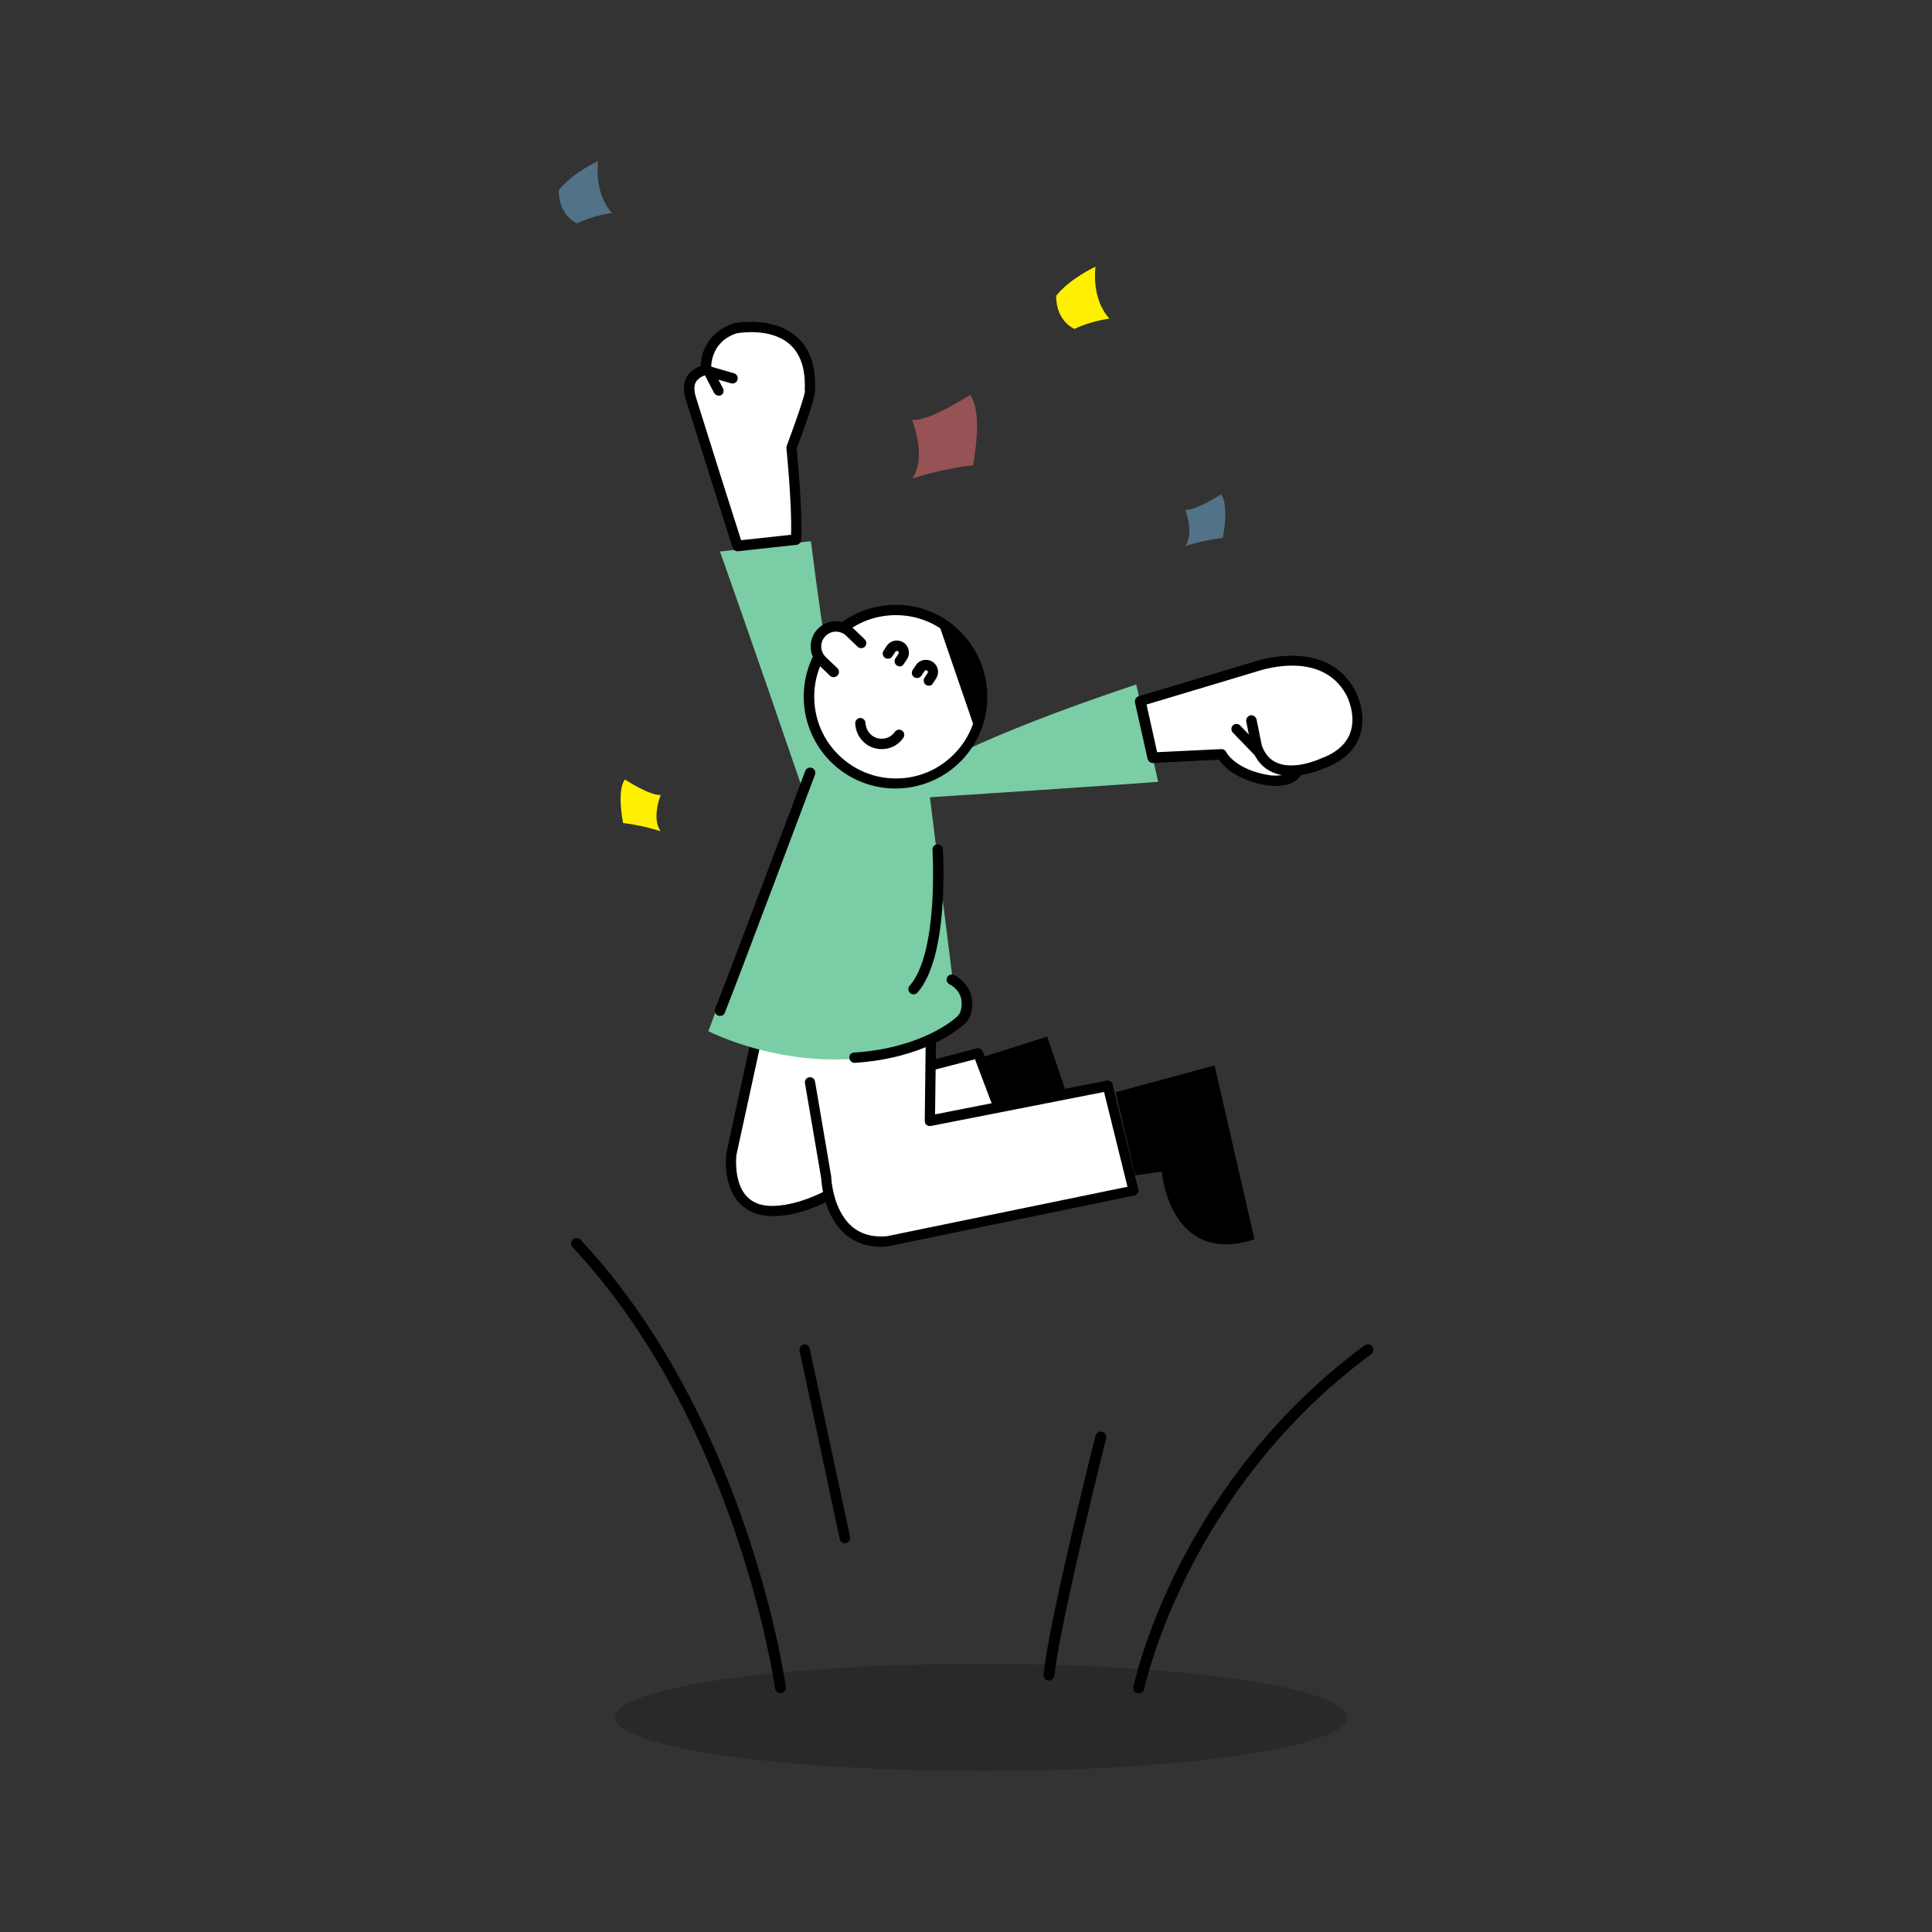 <?xml version="1.0" encoding="UTF-8" standalone="no"?>
<!-- Generator: Adobe Illustrator 27.2.0, SVG Export Plug-In . SVG Version: 6.00 Build 0)  -->

<svg
   version="1.1"
   x="0px"
   y="0px"
   viewBox="0 0 600 600"
   xml:space="preserve"
   id="svg40"
   sodipodi:docname="for-buyers.svg"
   width="600"
   height="600"
   inkscape:version="1.3.2 (091e20e, 2023-11-25, custom)"
   xmlns:inkscape="http://www.inkscape.org/namespaces/inkscape"
   xmlns:sodipodi="http://sodipodi.sourceforge.net/DTD/sodipodi-0.dtd"
   xmlns="http://www.w3.org/2000/svg"
   xmlns:svg="http://www.w3.org/2000/svg"><rect x="0" y="0" width="600" height="600" fill="#333333" stroke="none"/><defs
   id="defs40">
	
	
	
	
	

		
		
		
		
		
	
	
	
	

	

		
		
		
		
		
	</defs><sodipodi:namedview
   id="namedview40"
   pagecolor="#ffffff"
   bordercolor="#000000"
   borderopacity="0.25"
   inkscape:showpageshadow="2"
   inkscape:pageopacity="0.0"
   inkscape:pagecheckerboard="0"
   inkscape:deskcolor="#d1d1d1"
   inkscape:zoom="0.45873552"
   inkscape:cx="102.45555"
   inkscape:cy="275.75802"
   inkscape:window-width="1366"
   inkscape:window-height="697"
   inkscape:window-x="1358"
   inkscape:window-y="25"
   inkscape:window-maximized="1"
   inkscape:current-layer="svg40" />
<style
   type="text/css"
   id="style1">
	.st0{fill:#FFFFFF;}
	.st1{opacity:0.1;}
	.st2{fill:#FFB632;}
	.st3{fill:#10A0FF;}
	.st4{fill:#231815;}
	.st5{fill:#FF845C;}
	.st6{fill:#E1E1E1;}
	.st7{opacity:0.5;}
	.st8{fill-rule:evenodd;clip-rule:evenodd;fill:#231815;}
	.st9{fill:#F4F4F4;}
	.st10{fill:#D3D3D3;}
	.st11{fill:#111111;}
	.st12{opacity:0.2;}
	.st13{fill:#E6E6E6;}
	.st14{fill:#7C7C7C;}
	.st15{fill:#0C0C0C;}
	.st16{fill:#21FF9F;}
	
		.st17{clip-path:url(#SVGID_00000011009811563690250990000005215231646629483137_);fill:url(#SVGID_00000165206941003301256280000003453539252813133471_);}
	.st18{fill:#FFFFFF;stroke:#000000;stroke-width:4;stroke-linecap:round;stroke-linejoin:round;stroke-miterlimit:10;}
	.st19{fill:none;stroke:#FFB632;stroke-width:4.887;stroke-linecap:round;stroke-linejoin:round;stroke-miterlimit:10;}
	.st20{fill:none;stroke:#000000;stroke-width:4;stroke-linecap:round;stroke-linejoin:round;stroke-miterlimit:10;}
	.st21{opacity:0.3;}
	.st22{fill:none;stroke:#000000;stroke-width:3.985;stroke-linecap:round;stroke-linejoin:round;stroke-miterlimit:10;}
	.st23{fill:#B27410;}
</style>




<g
   id="g6"
   transform="matrix(0.8,0,0,0.8,-1.848,-15.76)"><g
     id="Artboard">
</g><g
     id="Back_x5F_Object">
	<g
   id="g2">
		<polygon
   class="st0"
   points="362.7,412.1 299.3,413.3 294.6,429.7 311.6,460.3 329.9,465 362.7,441.2 "
   id="polygon1"
   style="fill:#ffffff" />
	</g>
</g><g
     id="Color_Back_x5F_Lower">
	<g
   id="g3">
		<polygon
   points="416.9,445.7 408.8,422.1 384,430 391.5,451.3 "
   id="polygon2" />
	</g>
	<g
   id="g4">
		<polygon
   class="st0"
   points="357.3,435 381.9,428.5 383.9,433.7 390.4,450.9 372.7,464.9 347.5,465.7 "
   id="polygon3"
   style="fill:#ffffff" />
		<path
   d="m 347.5,467.7 c -0.6,0 -1.2,-0.3 -1.6,-0.8 -0.4,-0.5 -0.5,-1.2 -0.3,-1.8 l 9.8,-30.7 c 0.2,-0.7 0.7,-1.2 1.4,-1.3 l 24.6,-6.4 c 1,-0.3 2,0.3 2.4,1.2 l 8.5,22.4 c 0.3,0.8 0.1,1.7 -0.6,2.3 l -17.7,14 c -0.3,0.3 -0.7,0.4 -1.2,0.4 z m 11.4,-31.1 -8.6,26.9 21.8,-0.7 16,-12.6 -7.3,-19.3 z"
   id="path3" />
	</g>
	<g
   id="g5">
		<path
   class="st0"
   d="m 298.2,413.3 -11.8,54.3 c 0,0 -2.8,19.9 13.3,22 0,0 10.9,2.2 28.5,-8.2"
   id="path4"
   style="fill:#ffffff" />
		<path
   d="m 302.4,491.8 c -1.7,0 -2.7,-0.2 -3.1,-0.2 -4.7,-0.6 -8.4,-2.7 -11,-6.1 -5.5,-7.2 -4.1,-17.8 -4,-18.2 0,-0.1 0,-0.1 0,-0.1 l 11.8,-54.3 c 0.2,-1.1 1.3,-1.8 2.4,-1.5 1.1,0.2 1.8,1.3 1.5,2.4 L 288.2,468 c -0.1,0.8 -1,9.6 3.2,15.2 1.9,2.5 4.7,4.1 8.3,4.5 0,0 0.1,0 0.1,0 0.1,0 10.5,1.8 27.1,-8 1,-0.6 2.2,-0.3 2.7,0.7 0.6,0.9 0.3,2.2 -0.7,2.7 -12.5,7.6 -21.9,8.7 -26.5,8.7 z"
   id="path5" />
	</g>
	<g
   id="g7">
		<path
   class="st0"
   d="m 316.8,439.8 6.3,37 c 0,0 0.9,27.1 23.9,24.7 l 95.5,-19.7 -10,-40.7 -69,13.6 0.4,-34.1"
   id="path6"
   style="fill:#ffffff" />
		<path
   d="m 344.2,503.7 c -5.4,0 -10,-1.6 -13.8,-4.9 -8.4,-7.3 -9.2,-20.1 -9.3,-21.7 l -6.3,-36.9 c -0.2,-1.1 0.5,-2.1 1.6,-2.3 1.1,-0.2 2.1,0.5 2.3,1.6 l 6.3,37 c 0,0.1 0,0.2 0,0.3 0,0.1 0.5,12.5 8,19 3.5,3 8.1,4.3 13.6,3.8 l 93.4,-19.2 -9.1,-36.8 -67.2,13.2 c -0.6,0.1 -1.2,0 -1.7,-0.4 -0.5,-0.4 -0.7,-1 -0.7,-1.6 l 0.4,-34.1 c 0,-1.1 0.9,-2 2,-2 0,0 0,0 0,0 1.1,0 2,0.9 2,2 l -0.4,31.6 66.6,-13.1 c 1,-0.2 2.1,0.4 2.3,1.5 l 10,40.7 c 0.1,0.5 0,1.1 -0.3,1.5 -0.3,0.5 -0.8,0.8 -1.3,0.9 l -95.5,19.7 c -0.1,0 -0.1,0 -0.2,0 -0.7,0.1 -1.7,0.2 -2.7,0.2 z"
   id="path7" />
	</g>
	<g
   id="g8">
		<path
   d="m 443,476 10.3,-1.5 c 0,0 3,37 36,26.3 l -15.5,-67.5 -38.4,10.4 z"
   id="path8" />
	</g>
</g><g
     id="Main_Color">
	<g
   id="g9">
		<path
   class="st7"
   d="m 372.3,401.3 -9,-72.1 c 69.4,-4.5 88.6,-6 88.6,-6 l -8.5,-37.8 c -64.7,21.6 -83.1,34.4 -83.1,34.4 l -30.6,-10.1 c -2.5,-12 -7.2,-37 -12.6,-79.9 l -35.3,4 c 0,0 12.8,36 31.8,91.5 l 0.5,-0.2 c -2.4,3.8 -3.9,6.6 -3.9,6.6 L 277.3,420 c 0,0 49.9,25.9 97.1,-1.8 v 0 c 5.1,-3.5 3.7,-8.5 3.7,-8.5 -0.8,-4.6 -4.1,-7.3 -5.8,-8.4 z"
   id="path9"
   style="opacity:1;fill:#7bcda6;fill-opacity:1" />
	</g>
</g><g
     id="Obeject_x5F_Upper">
	<g
   id="g13">
		<g
   id="g11">
			<path
   class="st0"
   d="m 311.4,229.2 c 0.7,-11.7 -1.8,-35.6 -1.8,-35.6 8.4,-22.5 7.1,-22.4 7.1,-22.4 1.3,-30.2 -29.1,-24 -29.1,-24 -12.5,4.2 -11.3,16.1 -11.3,16.1 -2.6,0.6 -4.2,2 -4.2,2 -4,3.1 -1.6,9 -1.6,9 l 9.9,31.5 8.2,25.8 z"
   id="path10"
   style="fill:#ffffff" />
			<path
   d="m 288.6,233.7 c -0.9,0 -1.6,-0.6 -1.9,-1.4 l -8.2,-25.8 -9.9,-31.5 c -0.3,-0.8 -2.6,-7.4 2.2,-11.2 0.3,-0.3 1.5,-1.3 3.5,-2 0.1,-5.1 2.8,-13.2 12.7,-16.5 0.1,0 0.2,0 0.2,-0.1 0.6,-0.1 14.8,-2.9 24.1,5 5.3,4.5 7.8,11.4 7.4,20.6 0.2,1.5 -0.7,5.9 -7.1,23 0.3,3.5 2.3,24.5 1.7,35.5 -0.1,1 -0.8,1.8 -1.8,1.9 l -22.8,2.5 c 0.1,0 0,0 -0.1,0 z m -0.4,-84.6 c -10.6,3.6 -9.8,13.6 -9.8,14 0.1,1 -0.6,1.9 -1.6,2.1 -2,0.4 -3.3,1.5 -3.3,1.6 0,0 -0.1,0.1 -0.1,0.1 -2.7,2.1 -1,6.7 -1,6.7 0,0 0,0.1 0,0.1 l 9.9,31.5 7.7,24.2 19.4,-2.1 c 0.4,-11.9 -1.8,-33.4 -1.8,-33.6 0,-0.3 0,-0.6 0.1,-0.9 6.1,-16.3 7,-20.4 7.1,-21.2 0,-0.2 -0.1,-0.4 -0.1,-0.6 0.4,-8.1 -1.7,-14.1 -6,-17.8 -7.3,-6.3 -19.3,-4.3 -20.5,-4.1 z m 23.2,80.1 z m 3.4,-57.8 z"
   id="path11" />
		</g>
		<g
   id="g12">
			<polyline
   class="st0"
   points="281.3,171.3 277.4,163.7 286.7,166.4    "
   id="polyline11"
   style="fill:#ffffff" />
			<path
   d="m 281.3,173.3 c -0.7,0 -1.4,-0.4 -1.8,-1.1 l -3.9,-7.5 c -0.4,-0.7 -0.3,-1.6 0.2,-2.2 0.5,-0.6 1.3,-0.9 2.1,-0.6 l 9.3,2.7 c 1.1,0.3 1.7,1.4 1.4,2.5 -0.3,1.1 -1.4,1.7 -2.5,1.4 l -4.9,-1.4 1.8,3.4 c 0.5,1 0.1,2.2 -0.9,2.7 -0.2,0 -0.5,0.1 -0.8,0.1 z"
   id="path12" />
		</g>
	</g>
	<g
   id="g26">
		<g
   id="g17">
			<g
   id="g16">
				<g
   id="g14">
					<path
   class="st0"
   d="m 350,323.7 c -8.7,0 -17,-3.3 -23.2,-9.3 -6.5,-6.2 -10.2,-14.6 -10.4,-23.6 -0.2,-9 3.1,-17.5 9.3,-24 6.4,-6.7 15,-10.4 24.3,-10.4 8.7,0 17,3.3 23.2,9.3 13.4,12.8 13.9,34.2 1.1,47.6 -6.4,6.7 -15,10.4 -24.3,10.4 z"
   id="path13"
   style="fill:#ffffff" />
				</g>
				<g
   id="g15">
					<path
   d="m 350.1,254.5 v 4 c 8.2,0 15.9,3.1 21.9,8.8 6.1,5.8 9.6,13.7 9.8,22.2 0.2,8.4 -2.9,16.5 -8.8,22.6 -6,6.3 -14.1,9.8 -22.9,9.8 -8.2,0 -15.9,-3.1 -21.9,-8.8 -6.1,-5.8 -9.6,-13.7 -9.8,-22.2 -0.2,-8.4 2.9,-16.5 8.8,-22.6 6,-6.3 14.1,-9.8 22.9,-9.8 v -4 m -0.1,0 c -9.4,0 -18.8,3.7 -25.8,11 -13.6,14.2 -13.1,36.8 1.1,50.4 6.9,6.6 15.8,9.9 24.6,9.9 9.4,0 18.8,-3.7 25.8,-11 13.6,-14.2 13.1,-36.8 -1.1,-50.4 -6.8,-6.7 -15.7,-9.9 -24.6,-9.9 z"
   id="path14" />
				</g>
			</g>
		</g>
		<g
   id="g18">
			<path
   class="st0"
   d="m 351.4,305 c -2.7,3.7 -7.9,4.6 -11.6,1.9 -2.2,-1.6 -3.4,-4 -3.5,-6.5"
   id="path17"
   style="fill:#ffffff" />
			<path
   d="m 344.6,310.5 c -2.1,0 -4.2,-0.6 -6,-1.9 -2.6,-1.9 -4.2,-4.9 -4.3,-8.1 0,-1.1 0.8,-2 1.9,-2.1 1.1,0 2,0.8 2.1,1.9 0.1,2 1,3.8 2.6,5 2.8,2 6.8,1.4 8.8,-1.5 0.6,-0.9 1.9,-1.1 2.8,-0.5 0.9,0.6 1.1,1.9 0.5,2.8 -2,2.9 -5.1,4.4 -8.4,4.4 z"
   id="path18" />
		</g>
		<g
   id="g19">
			
				
		</g>
		<g
   id="g20">
			<path
   d="m 366.4,260.9 14.5,42.2 c -0.1,0 14.1,-21.2 -14.5,-42.2 z"
   id="path19" />
		</g>
		<g
   id="g21">
			<path
   class="st0"
   d="m 325.9,280.6 -4.5,-4.3 c -3.1,-3 -3.2,-7.9 -0.2,-11 v 0 c 3,-3.1 7.9,-3.2 11,-0.2 l 4.5,4.3"
   id="path20"
   style="fill:#ffffff" />
			<path
   d="m 325.9,282.6 c -0.5,0 -1,-0.2 -1.4,-0.6 l -4.5,-4.3 c -3.9,-3.7 -4,-9.9 -0.3,-13.8 1.8,-1.9 4.2,-3 6.8,-3 2.6,-0.1 5.1,0.9 7,2.7 l 4.5,4.3 c 0.8,0.8 0.8,2 0.1,2.8 -0.7,0.8 -2,0.8 -2.8,0.1 l -4.5,-4.3 c -1.1,-1.1 -2.6,-1.6 -4.1,-1.6 -1.5,0 -3,0.7 -4,1.8 -2.2,2.3 -2.1,5.9 0.2,8.1 l 4.5,4.3 c 0.8,0.8 0.8,2 0.1,2.8 -0.6,0.5 -1.1,0.7 -1.6,0.7 z"
   id="path21" />
		</g>
		<g
   id="g23">
			<path
   class="st0"
   d="m 358.3,281 1.2,-1.8 c 0.8,-1.3 2.5,-1.6 3.7,-0.8 v 0 c 1.3,0.8 1.6,2.5 0.8,3.7 l -1.2,1.8"
   id="path22"
   style="fill:#ffffff" />
			<path
   d="m 362.9,285.9 c -0.4,0 -0.7,-0.1 -1.1,-0.3 -0.9,-0.6 -1.2,-1.8 -0.6,-2.8 l 1.2,-1.8 c 0.2,-0.3 0.1,-0.8 -0.2,-1 -0.3,-0.2 -0.8,-0.1 -1,0.2 L 360,282 c -0.6,0.9 -1.8,1.2 -2.8,0.6 -0.9,-0.6 -1.2,-1.8 -0.6,-2.8 l 1.2,-1.8 c 1.4,-2.2 4.3,-2.8 6.5,-1.4 2.2,1.4 2.8,4.3 1.4,6.5 l -1.2,1.8 c -0.3,0.7 -0.9,1 -1.6,1 z"
   id="path23" />
		</g>
		<g
   id="g25">
			<path
   class="st0"
   d="m 347.1,273.5 1.2,-1.8 c 0.8,-1.3 2.5,-1.6 3.7,-0.8 v 0 c 1.3,0.8 1.6,2.5 0.8,3.7 l -1.2,1.8"
   id="path24"
   style="fill:#ffffff" />
			<path
   d="m 351.6,278.4 c -0.4,0 -0.7,-0.1 -1.1,-0.3 -0.9,-0.6 -1.2,-1.8 -0.6,-2.8 l 1.2,-1.8 c 0.2,-0.3 0.1,-0.8 -0.2,-1 -0.3,-0.2 -0.8,-0.1 -1,0.2 l -1.2,1.8 c -0.6,0.9 -1.8,1.2 -2.8,0.6 -0.9,-0.6 -1.2,-1.8 -0.6,-2.8 l 1.2,-1.8 c 1.4,-2.2 4.3,-2.8 6.5,-1.4 2.2,1.4 2.8,4.3 1.4,6.5 l -1.2,1.8 c -0.3,0.6 -0.9,1 -1.6,1 z"
   id="path25" />
		</g>
	</g>
	<g
   id="g29">
		<g
   id="g27">
			<path
   class="st0"
   d="m 488.1,299.4 2,10 c 5.2,16.1 25.2,6.8 25.2,6.8 22.1,-8 11.3,-27.7 11.3,-27.7 -11,-20 -37.8,-9.7 -37.8,-9.7 L 445,292 l 4.9,21.9 26.7,-1.3 c 0,0 3.9,7.8 18.1,10.1 0,0 8,1.3 10.9,-2.9"
   id="path26"
   style="fill:#ffffff" />
			<path
   d="m 497.5,324.8 c -1.6,0 -2.8,-0.2 -3.2,-0.2 -11.9,-1.9 -17.1,-7.5 -18.8,-10 l -25.6,1.3 c -1,0 -1.8,-0.6 -2.1,-1.6 l -4.9,-21.9 c -0.2,-1 0.4,-2.1 1.4,-2.4 l 43.8,-13.1 c 1.7,-0.6 28.9,-10 40.2,10.7 0.2,0.4 5.1,9.4 1.7,18.3 -2.1,5.5 -6.8,9.6 -14,12.2 -0.6,0.3 -4.2,1.8 -8.7,2.5 0,0.1 -0.1,0.2 -0.2,0.3 -2.2,3.3 -6.6,3.9 -9.6,3.9 z m -21,-14.3 c 0.8,0 1.4,0.4 1.8,1.1 0.1,0.3 3.7,6.9 16.6,9 1,0.2 3.2,0.3 5.1,0 -1.3,-0.2 -2.5,-0.6 -3.7,-1.1 -3.9,-1.7 -6.6,-4.9 -8.1,-9.5 0,-0.1 0,-0.1 -0.1,-0.2 l -2,-10 c -0.2,-1.1 0.5,-2.1 1.6,-2.4 1.1,-0.2 2.1,0.5 2.4,1.6 l 2,9.9 c 1.1,3.4 3.1,5.7 5.9,6.9 6.8,3 16.4,-1.4 16.5,-1.4 0.1,0 0.1,0 0.2,-0.1 6.1,-2.2 10,-5.5 11.7,-9.9 2.7,-7.2 -1.4,-14.9 -1.5,-15 -10,-18.3 -35.1,-8.9 -35.4,-8.8 0,0 -0.1,0 -0.1,0 l -42,12.6 4.1,18.5 z"
   id="path27" />
		</g>
		<g
   id="g28">
			<line
   class="st0"
   x1="482.3"
   y1="302.7"
   x2="491"
   y2="311.7"
   id="line27"
   style="fill:#ffffff" />
			<path
   d="m 491,313.7 c -0.5,0 -1,-0.2 -1.4,-0.6 l -8.7,-9 c -0.8,-0.8 -0.7,-2.1 0,-2.8 0.8,-0.8 2.1,-0.7 2.8,0 l 8.7,9 c 0.8,0.8 0.7,2.1 0,2.8 -0.4,0.5 -0.9,0.6 -1.4,0.6 z"
   id="path28" />
		</g>
	</g>
	<g
   id="g30">
		<path
   class="st0"
   d="m 316.8,319.7 c 0,0 -30.4,81.2 -35,92.4"
   id="path29"
   style="fill:#ffffff" />
		<path
   d="m 281.8,414.1 c -0.3,0 -0.5,0 -0.8,-0.2 -1,-0.4 -1.5,-1.6 -1.1,-2.6 4.5,-11 34.7,-91.5 35,-92.3 0.4,-1 1.5,-1.6 2.6,-1.2 1,0.4 1.6,1.5 1.2,2.6 -0.3,0.8 -30.5,81.3 -35,92.4 -0.3,0.9 -1.1,1.3 -1.9,1.3 z"
   id="path30" />
	</g>
	<g
   id="g31">
		<path
   d="m 334,432.3 c -1,0 -1.9,-0.8 -2,-1.9 -0.1,-1.1 0.8,-2.1 1.9,-2.1 26.5,-1.7 39.2,-13.3 39.3,-13.4 0.1,-0.1 0.2,-0.1 0.2,-0.2 3,-2 2.1,-7 2.1,-7 -0.7,-4 -4.5,-5.9 -4.6,-5.9 -1,-0.5 -1.4,-1.7 -0.9,-2.7 0.5,-1 1.7,-1.4 2.7,-0.9 0.2,0.1 5.7,2.8 6.8,8.8 0.1,0.3 1.4,7.4 -3.6,10.9 -1.5,1.3 -14.7,12.6 -41.7,14.4 -0.1,0 -0.1,0 -0.2,0 z"
   id="path31" />
	</g>
	<g
   id="g32">
		<path
   d="m 356.9,405.7 c -0.5,0 -0.9,-0.2 -1.3,-0.5 -0.8,-0.7 -0.9,-2 -0.2,-2.8 11.4,-12.8 8.9,-52.4 8.9,-52.8 -0.1,-1.1 0.8,-2.1 1.9,-2.1 1.1,-0.1 2.1,0.8 2.1,1.9 0.1,1.7 2.6,41.7 -9.9,55.7 -0.4,0.4 -0.9,0.6 -1.5,0.6 z"
   id="path32" />
	</g>
	<g
   id="g33">
		<path
   class="st2"
   d="m 412.3,134.6 c 0,0 3.8,-5.7 15.3,-11.4 0,0 -1.9,12.2 5.4,20.2 0,0 -7.3,0.9 -13.6,4 0.1,0 -7.1,-2.8 -7.1,-12.8 z"
   id="path33"
   style="fill:#ffef00;fill-opacity:1" />
	</g>
	<g
   id="g34">
		<path
   class="st7"
   d="m 219.2,93.6 c 0,0 3.8,-5.7 15.3,-11.4 0,0 -1.9,12.2 5.4,20.2 0,0 -7.3,0.9 -13.6,4 0,0 -7.1,-2.9 -7.1,-12.8 z"
   id="path34"
   style="fill:#73b2dd;fill-opacity:1" />
	</g>
	<g
   id="g35">
		<path
   class="st7"
   d="m 462.4,217.6 c 0,0 3.7,9.1 0,14.1 0,0 6.8,-2.3 14.6,-3.2 0,0 2.6,-12.6 -0.7,-16.9 0,0 -9.7,6.4 -13.9,6 z"
   id="path35"
   style="fill:#73b2dd;fill-opacity:1" />
	</g>
	<g
   id="g36">
		<path
   class="st7"
   d="m 356.4,182.7 c 0,0 5.9,14.7 0,22.8 0,0 11,-3.8 23.6,-5.2 0,0 4.2,-20.3 -1.1,-27.3 -0.1,0 -15.8,10.4 -22.5,9.7 z"
   id="path36"
   style="fill:#fa7277;fill-opacity:1" />
	</g>
	<g
   id="g37">
		<path
   class="st2"
   d="m 258.8,328.3 c 0,0 -3.7,9.1 0,14.1 0,0 -6.8,-2.3 -14.6,-3.2 0,0 -2.6,-12.6 0.7,-16.9 0,0 9.8,6.4 13.9,6 z"
   id="path37"
   style="fill:#ffef00;fill-opacity:1" />
	</g>
	<g
   id="g43">
		<g
   class="st1"
   id="g38"
   style="opacity:0.2">
			<ellipse
   cx="383.1"
   cy="686.4"
   rx="142.1"
   ry="20.8"
   id="ellipse37" />
		</g>
		<g
   id="g39">
			<path
   d="m 444.3,677 c -0.1,0 -0.3,0 -0.4,0 -1.1,-0.2 -1.9,-1.3 -1.6,-2.5 0.2,-0.8 4.2,-19.9 17.2,-45.9 12.1,-24 34.4,-58.5 72.5,-86.6 0.9,-0.7 2.3,-0.5 3,0.4 0.7,0.9 0.5,2.3 -0.4,3 -71.6,52.8 -88,129.2 -88.1,130 -0.3,0.9 -1.2,1.6 -2.2,1.6 z"
   id="path38" />
		</g>
		<g
   id="g40">
			<path
   d="m 305.3,677 c -1,0 -1.9,-0.8 -2.1,-1.8 -0.1,-1 -14.8,-103.1 -78.6,-171.3 -0.8,-0.9 -0.8,-2.2 0.1,-3 0.8,-0.8 2.2,-0.8 3,0.1 33.9,36.2 53.7,81.4 64.4,113 11.6,34.2 15.2,60.3 15.3,60.5 0.2,1.2 -0.6,2.2 -1.8,2.4 -0.2,0.1 -0.2,0.1 -0.3,0.1 z"
   id="path39" />
		</g>
		<g
   id="g41">
			<path
   d="m 409.5,672.1 c -0.1,0 -0.1,0 -0.2,0 -1.2,-0.1 -2,-1.2 -1.9,-2.3 2.1,-20.8 19.4,-89.8 20.2,-92.8 0.3,-1.1 1.4,-1.8 2.6,-1.5 1.1,0.3 1.8,1.4 1.5,2.6 -0.2,0.7 -17.9,71.6 -20.1,92.2 -0.2,0.9 -1.1,1.8 -2.1,1.8 z"
   id="path40" />
		</g>
		<g
   id="g42">
			<path
   d="m 330.3,618.8 c -0.9,0 -1.8,-0.6 -2,-1.6 L 312.7,544 c -0.2,-1.1 0.5,-2.1 1.5,-2.4 1.1,-0.2 2.1,0.5 2.4,1.5 l 15.7,73.2 c 0.2,1.1 -0.5,2.1 -1.5,2.4 -0.2,0.1 -0.3,0.1 -0.5,0.1 z"
   id="path41" />
		</g>
	</g>
</g></g><style
   type="text/css"
   id="style1-4">
	.st0{fill:#FFFFFF;}
	.st1{opacity:0.1;}
	.st2{fill:#FFB632;}
	.st3{fill:#10A0FF;}
	.st4{fill:#231815;}
	.st5{fill:#FF845C;}
	.st6{fill:#E1E1E1;}
	.st7{opacity:0.5;}
	.st8{fill-rule:evenodd;clip-rule:evenodd;fill:#231815;}
	.st9{fill:#F4F4F4;}
	.st10{fill:#D3D3D3;}
	.st11{fill:#111111;}
	.st12{opacity:0.2;}
	.st13{fill:#E6E6E6;}
	.st14{fill:#7C7C7C;}
	.st15{fill:#0C0C0C;}
	.st16{fill:#21FF9F;}
	
		.st17{clip-path:url(#SVGID_00000011009811563690250990000005215231646629483137_);fill:url(#SVGID_00000165206941003301256280000003453539252813133471_);}
	.st18{fill:#FFFFFF;stroke:#000000;stroke-width:4;stroke-linecap:round;stroke-linejoin:round;stroke-miterlimit:10;}
	.st19{fill:none;stroke:#FFB632;stroke-width:4.887;stroke-linecap:round;stroke-linejoin:round;stroke-miterlimit:10;}
	.st20{fill:none;stroke:#000000;stroke-width:4;stroke-linecap:round;stroke-linejoin:round;stroke-miterlimit:10;}
	.st21{opacity:0.3;}
	.st22{fill:none;stroke:#000000;stroke-width:3.985;stroke-linecap:round;stroke-linejoin:round;stroke-miterlimit:10;}
	.st23{fill:#B27410;}
</style><style
   type="text/css"
   id="style1-5">
	.st0{fill:#FFFFFF;}
	.st1{opacity:0.1;}
	.st2{fill:#FFB632;}
	.st3{fill:#10A0FF;}
	.st4{fill:#231815;}
	.st5{fill:#FF845C;}
	.st6{fill:#E1E1E1;}
	.st7{opacity:0.5;}
	.st8{fill-rule:evenodd;clip-rule:evenodd;fill:#231815;}
	.st9{fill:#F4F4F4;}
	.st10{fill:#D3D3D3;}
	.st11{fill:#111111;}
	.st12{opacity:0.2;}
	.st13{fill:#E6E6E6;}
	.st14{fill:#7C7C7C;}
	.st15{fill:#0C0C0C;}
	.st16{fill:#21FF9F;}
	
		.st17{clip-path:url(#SVGID_00000011009811563690250990000005215231646629483137_);fill:url(#SVGID_00000165206941003301256280000003453539252813133471_);}
	.st18{fill:#FFFFFF;stroke:#000000;stroke-width:4;stroke-linecap:round;stroke-linejoin:round;stroke-miterlimit:10;}
	.st19{fill:none;stroke:#FFB632;stroke-width:4.887;stroke-linecap:round;stroke-linejoin:round;stroke-miterlimit:10;}
	.st20{fill:none;stroke:#000000;stroke-width:4;stroke-linecap:round;stroke-linejoin:round;stroke-miterlimit:10;}
	.st21{opacity:0.3;}
	.st22{fill:none;stroke:#000000;stroke-width:3.985;stroke-linecap:round;stroke-linejoin:round;stroke-miterlimit:10;}
	.st23{fill:#B27410;}
</style></svg>

